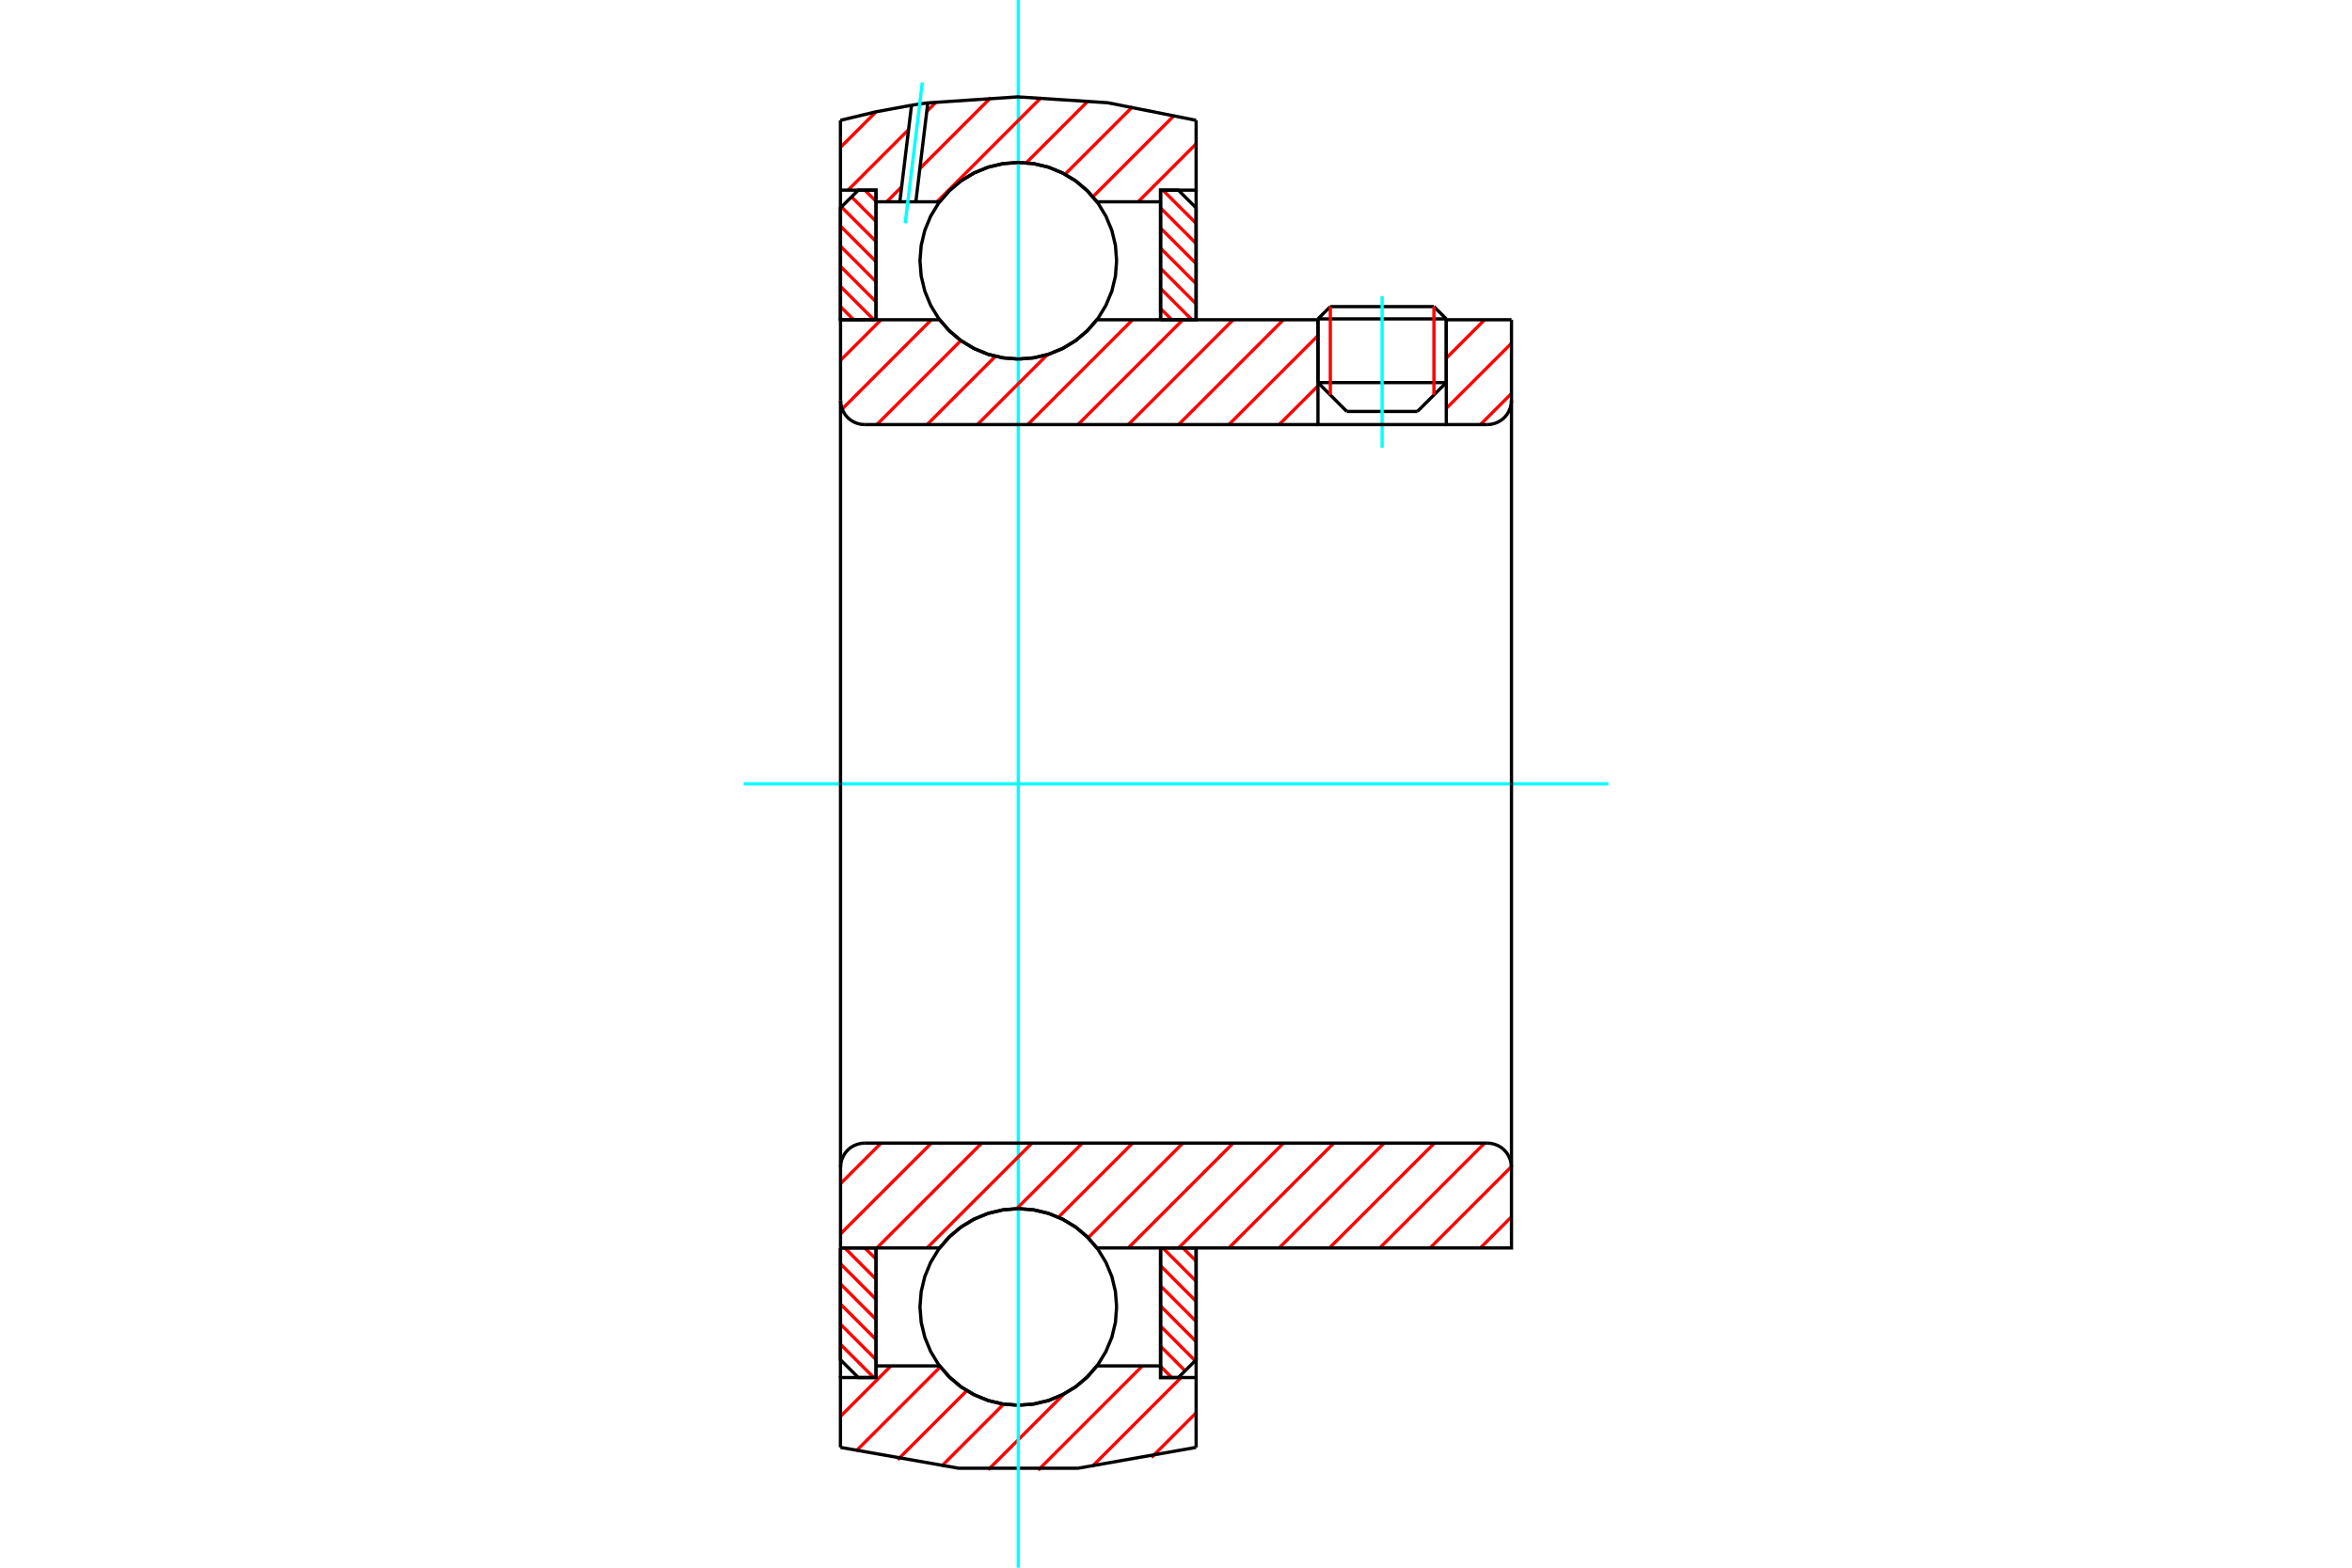 <?xml version="1.0" standalone="no"?>
<!DOCTYPE svg PUBLIC "-//W3C//DTD SVG 1.1//EN"
	"http://www.w3.org/Graphics/SVG/1.1/DTD/svg11.dtd">
<svg xmlns="http://www.w3.org/2000/svg" height="100%" width="100%" viewBox="0 0 36000 24000">
	<rect x="-1800" y="-1200" width="39600" height="26400" style="fill:#FFF"/>
	<g style="fill:none; fill-rule:evenodd" transform="matrix(1 0 0 1 0 0)">
		<g style="fill:none; stroke:#000; stroke-width:50; shape-rendering:geometricPrecision">
			<line x1="22137" y1="4882" x2="20173" y2="4882"/>
			<line x1="20362" y1="4694" x2="21948" y2="4694"/>
			<line x1="20173" y1="5857" x2="22137" y2="5857"/>
			<line x1="21695" y1="6299" x2="20614" y2="6299"/>
			<line x1="20362" y1="4694" x2="20173" y2="4882"/>
			<line x1="22137" y1="4882" x2="21948" y2="4694"/>
			<line x1="21695" y1="6299" x2="22137" y2="5857"/>
			<line x1="20173" y1="5857" x2="20614" y2="6299"/>
			<line x1="20173" y1="4882" x2="20173" y2="5857"/>
			<line x1="22137" y1="5857" x2="22137" y2="4882"/>
		</g>
		<g style="fill:none; stroke:#0FF; stroke-width:50; shape-rendering:geometricPrecision">
			<line x1="21155" y1="6854" x2="21155" y2="4533"/>
		</g>
		<g style="fill:none; stroke:#F00; stroke-width:50; shape-rendering:geometricPrecision">
			<line x1="21948" y1="4694" x2="21948" y2="6046"/>
			<line x1="20362" y1="6046" x2="20362" y2="4694"/>
			<line x1="12864" y1="20580" x2="13374" y2="21089"/>
			<line x1="12864" y1="20272" x2="13409" y2="20816"/>
			<line x1="12864" y1="19964" x2="13409" y2="20508"/>
			<line x1="12864" y1="19656" x2="13409" y2="20200"/>
			<line x1="12864" y1="19348" x2="13409" y2="19892"/>
			<line x1="12930" y1="19105" x2="13409" y2="19584"/>
			<line x1="13237" y1="19105" x2="13409" y2="19276"/>
		</g>
		<g style="fill:none; stroke:#000; stroke-width:50; shape-rendering:geometricPrecision">
			<polyline points="12864,19105 12864,20817 13137,21089 13409,21089 13409,19105 12864,19105"/>
		</g>
		<g style="fill:none; stroke:#0FF; stroke-width:50; shape-rendering:geometricPrecision">
			<line x1="11382" y1="12000" x2="24618" y2="12000"/>
		</g>
		<g style="fill:none; stroke:#F00; stroke-width:50; shape-rendering:geometricPrecision">
			<line x1="12864" y1="4693" x2="13066" y2="4895"/>
			<line x1="12864" y1="4385" x2="13374" y2="4895"/>
			<line x1="12864" y1="4077" x2="13409" y2="4622"/>
			<line x1="12864" y1="3769" x2="13409" y2="4314"/>
			<line x1="12864" y1="3461" x2="13409" y2="4006"/>
			<line x1="12879" y1="3168" x2="13409" y2="3698"/>
			<line x1="13033" y1="3014" x2="13409" y2="3390"/>
			<line x1="13237" y1="2911" x2="13409" y2="3082"/>
		</g>
		<g style="fill:none; stroke:#000; stroke-width:50; shape-rendering:geometricPrecision">
			<polyline points="13409,4895 13409,2911 13137,2911 12864,3183 12864,4895 13409,4895"/>
		</g>
		<g style="fill:none; stroke:#F00; stroke-width:50; shape-rendering:geometricPrecision">
			<line x1="18106" y1="19105" x2="18308" y2="19307"/>
			<line x1="17798" y1="19105" x2="18308" y2="19615"/>
			<line x1="17764" y1="19378" x2="18308" y2="19923"/>
			<line x1="17764" y1="19686" x2="18308" y2="20231"/>
			<line x1="17764" y1="19994" x2="18308" y2="20539"/>
			<line x1="17764" y1="20302" x2="18293" y2="20832"/>
			<line x1="17764" y1="20610" x2="18139" y2="20986"/>
			<line x1="17764" y1="20918" x2="17935" y2="21089"/>
		</g>
		<g style="fill:none; stroke:#000; stroke-width:50; shape-rendering:geometricPrecision">
			<polyline points="18308,19105 18308,20817 18036,21089 17764,21089 17764,19105 18308,19105"/>
		</g>
		<g style="fill:none; stroke:#F00; stroke-width:50; shape-rendering:geometricPrecision">
			<line x1="17798" y1="2911" x2="18308" y2="3420"/>
			<line x1="17764" y1="3184" x2="18308" y2="3728"/>
			<line x1="17764" y1="3492" x2="18308" y2="4036"/>
			<line x1="17764" y1="3800" x2="18308" y2="4344"/>
			<line x1="17764" y1="4108" x2="18308" y2="4652"/>
			<line x1="17764" y1="4416" x2="18243" y2="4895"/>
			<line x1="17764" y1="4724" x2="17935" y2="4895"/>
		</g>
		<g style="fill:none; stroke:#000; stroke-width:50; shape-rendering:geometricPrecision">
			<polyline points="17764,4895 17764,2911 18036,2911 18308,3183 18308,4895 17764,4895"/>
			<polyline points="17091,3992 17073,3756 17018,3527 16927,3309 16804,3107 16650,2928 16471,2774 16269,2651 16051,2560 15822,2505 15586,2487 15351,2505 15121,2560 14903,2651 14701,2774 14522,2928 14368,3107 14245,3309 14155,3527 14100,3756 14081,3992 14100,4227 14155,4457 14245,4675 14368,4877 14522,5056 14701,5210 14903,5333 15121,5423 15351,5478 15586,5497 15822,5478 16051,5423 16269,5333 16471,5210 16650,5056 16804,4877 16927,4675 17018,4457 17073,4227 17091,3992"/>
			<polyline points="17091,20008 17073,19773 17018,19543 16927,19325 16804,19123 16650,18944 16471,18790 16269,18667 16051,18577 15822,18522 15586,18503 15351,18522 15121,18577 14903,18667 14701,18790 14522,18944 14368,19123 14245,19325 14155,19543 14100,19773 14081,20008 14100,20244 14155,20473 14245,20691 14368,20893 14522,21072 14701,21226 14903,21349 15121,21440 15351,21495 15586,21513 15822,21495 16051,21440 16269,21349 16471,21226 16650,21072 16804,20893 16927,20691 17018,20473 17073,20244 17091,20008"/>
		</g>
		<g style="fill:none; stroke:#F00; stroke-width:50; shape-rendering:geometricPrecision">
			<line x1="18308" y1="21629" x2="17624" y2="22313"/>
			<line x1="18078" y1="21089" x2="16713" y2="22454"/>
			<line x1="17486" y1="20911" x2="15890" y2="22507"/>
			<line x1="16289" y1="21338" x2="15126" y2="22501"/>
			<line x1="15362" y1="21496" x2="14412" y2="22446"/>
			<line x1="14798" y1="21290" x2="13739" y2="22348"/>
			<line x1="14393" y1="20925" x2="13103" y2="22214"/>
			<line x1="13637" y1="20911" x2="12864" y2="21684"/>
		</g>
		<g style="fill:none; stroke:#000; stroke-width:50; shape-rendering:geometricPrecision">
			<polyline points="18308,19105 18308,21089 18308,22158"/>
			<polyline points="12864,22158 14670,22477 16503,22477 18308,22158"/>
			<polyline points="12864,22158 12864,21089 13409,21089 13409,20911 13409,19105"/>
			<polyline points="13409,20911 14382,20911 14535,21086 14714,21235 14913,21354 15128,21442 15354,21495 15586,21513 15818,21495 16044,21442 16259,21354 16459,21235 16637,21086 16790,20911 17764,20911 17764,19105"/>
			<polyline points="17764,20911 17764,21089 18308,21089"/>
			<line x1="12864" y1="21089" x2="12864" y2="19105"/>
		</g>
		<g style="fill:none; stroke:#0FF; stroke-width:50; shape-rendering:geometricPrecision">
			<line x1="15586" y1="24000" x2="15586" y2="0"/>
		</g>
		<g style="fill:none; stroke:#F00; stroke-width:50; shape-rendering:geometricPrecision">
			<line x1="18308" y1="2202" x2="17421" y2="3089"/>
			<line x1="17976" y1="1764" x2="16728" y2="3012"/>
			<line x1="17335" y1="1635" x2="16302" y2="2668"/>
			<line x1="16657" y1="1543" x2="15708" y2="2492"/>
			<line x1="15936" y1="1494" x2="14342" y2="3089"/>
			<line x1="15165" y1="1495" x2="14079" y2="2581"/>
			<line x1="13801" y1="2860" x2="13572" y2="3089"/>
			<line x1="14332" y1="1559" x2="14186" y2="1705"/>
			<line x1="13907" y1="1984" x2="12980" y2="2911"/>
			<line x1="13406" y1="1715" x2="12864" y2="2256"/>
		</g>
		<g style="fill:none; stroke:#000; stroke-width:50; shape-rendering:geometricPrecision">
			<polyline points="12864,4895 12864,2911 12864,1842"/>
			<polyline points="13952,1611 13405,1712 12864,1842"/>
			<polyline points="14201,1575 14077,1592 13952,1611"/>
			<polyline points="18308,1842 16955,1573 15578,1483 14201,1575"/>
			<polyline points="18308,1842 18308,2911 17764,2911 17764,3089 17764,4895"/>
			<polyline points="17764,3089 16790,3089 16637,2914 16459,2765 16259,2646 16044,2558 15818,2505 15586,2487 15354,2505 15128,2558 14913,2646 14714,2765 14535,2914 14382,3089 14018,3089 13773,3089 13409,3089 13409,4895"/>
			<polyline points="13409,3089 13409,2911 12864,2911"/>
			<line x1="18308" y1="2911" x2="18308" y2="4895"/>
		</g>
		<g style="fill:none; stroke:#0FF; stroke-width:50; shape-rendering:geometricPrecision">
			<line x1="13855" y1="3418" x2="14117" y2="1263"/>
		</g>
		<g style="fill:none; stroke:#000; stroke-width:50; shape-rendering:geometricPrecision">
			<line x1="13773" y1="3089" x2="13952" y2="1611"/>
			<line x1="14018" y1="3089" x2="14201" y2="1575"/>
		</g>
		<g style="fill:none; stroke:#F00; stroke-width:50; shape-rendering:geometricPrecision">
			<line x1="23135" y1="18629" x2="22659" y2="19105"/>
			<line x1="23134" y1="17860" x2="21889" y2="19105"/>
			<line x1="22724" y1="17500" x2="21119" y2="19105"/>
			<line x1="21955" y1="17500" x2="20349" y2="19105"/>
			<line x1="21185" y1="17500" x2="19579" y2="19105"/>
			<line x1="20415" y1="17500" x2="18809" y2="19105"/>
			<line x1="19645" y1="17500" x2="18040" y2="19105"/>
			<line x1="18875" y1="17500" x2="17270" y2="19105"/>
			<line x1="18105" y1="17500" x2="16655" y2="18949"/>
			<line x1="17336" y1="17500" x2="16201" y2="18634"/>
			<line x1="16566" y1="17500" x2="15562" y2="18503"/>
			<line x1="15796" y1="17500" x2="14190" y2="19105"/>
			<line x1="15026" y1="17500" x2="13421" y2="19105"/>
			<line x1="14256" y1="17500" x2="12865" y2="18890"/>
			<line x1="13486" y1="17500" x2="12865" y2="18121"/>
		</g>
		<g style="fill:none; stroke:#000; stroke-width:50; shape-rendering:geometricPrecision">
			<line x1="12865" y1="12000" x2="12865" y2="19105"/>
			<polyline points="13236,17500 13178,17504 13122,17518 13068,17540 13018,17570 12974,17608 12936,17652 12906,17702 12883,17756 12870,17812 12865,17870"/>
			<line x1="13236" y1="17500" x2="22764" y2="17500"/>
			<polyline points="23135,17870 23130,17812 23117,17756 23094,17702 23064,17652 23026,17608 22982,17570 22932,17540 22878,17518 22822,17504 22764,17500"/>
			<polyline points="23135,17870 23135,19105 22590,19105 16790,19105 16637,18930 16459,18782 16259,18662 16044,18574 15818,18521 15586,18503 15354,18521 15128,18574 14913,18662 14714,18782 14535,18930 14382,19105 13410,19105 12865,19105"/>
			<line x1="23135" y1="12000" x2="23135" y2="17870"/>
		</g>
		<g style="fill:none; stroke:#F00; stroke-width:50; shape-rendering:geometricPrecision">
			<line x1="23135" y1="6024" x2="22659" y2="6500"/>
			<line x1="23135" y1="5255" x2="22137" y2="6252"/>
			<line x1="22724" y1="4895" x2="22137" y2="5483"/>
			<line x1="20173" y1="5907" x2="19579" y2="6500"/>
			<line x1="20173" y1="5137" x2="18809" y2="6500"/>
			<line x1="19645" y1="4895" x2="18040" y2="6500"/>
			<line x1="18875" y1="4895" x2="17270" y2="6500"/>
			<line x1="18105" y1="4895" x2="16500" y2="6500"/>
			<line x1="17336" y1="4895" x2="15730" y2="6500"/>
			<line x1="16032" y1="5429" x2="14960" y2="6500"/>
			<line x1="15235" y1="5456" x2="14190" y2="6500"/>
			<line x1="14708" y1="5213" x2="13421" y2="6500"/>
			<line x1="14256" y1="4895" x2="12890" y2="6262"/>
			<line x1="13486" y1="4895" x2="12865" y2="5516"/>
		</g>
		<g style="fill:none; stroke:#000; stroke-width:50; shape-rendering:geometricPrecision">
			<line x1="23135" y1="12000" x2="23135" y2="4895"/>
			<polyline points="22764,6500 22822,6496 22878,6482 22932,6460 22982,6430 23026,6392 23064,6348 23094,6298 23117,6244 23130,6188 23135,6130"/>
			<polyline points="22764,6500 22137,6500 22137,4895"/>
			<polyline points="22137,6500 20173,6500 20173,4895"/>
			<line x1="20173" y1="6500" x2="13236" y2="6500"/>
			<polyline points="12865,6130 12870,6188 12883,6244 12906,6298 12936,6348 12974,6392 13018,6430 13068,6460 13122,6482 13178,6496 13236,6500"/>
			<polyline points="12865,6130 12865,4895 13410,4895 14382,4895 14535,5070 14714,5218 14913,5338 15128,5426 15354,5479 15586,5497 15818,5479 16044,5426 16259,5338 16459,5218 16637,5070 16790,4895 20173,4895"/>
			<line x1="22137" y1="4895" x2="23135" y2="4895"/>
			<line x1="12865" y1="12000" x2="12865" y2="6130"/>
		</g>
	</g>
</svg>
